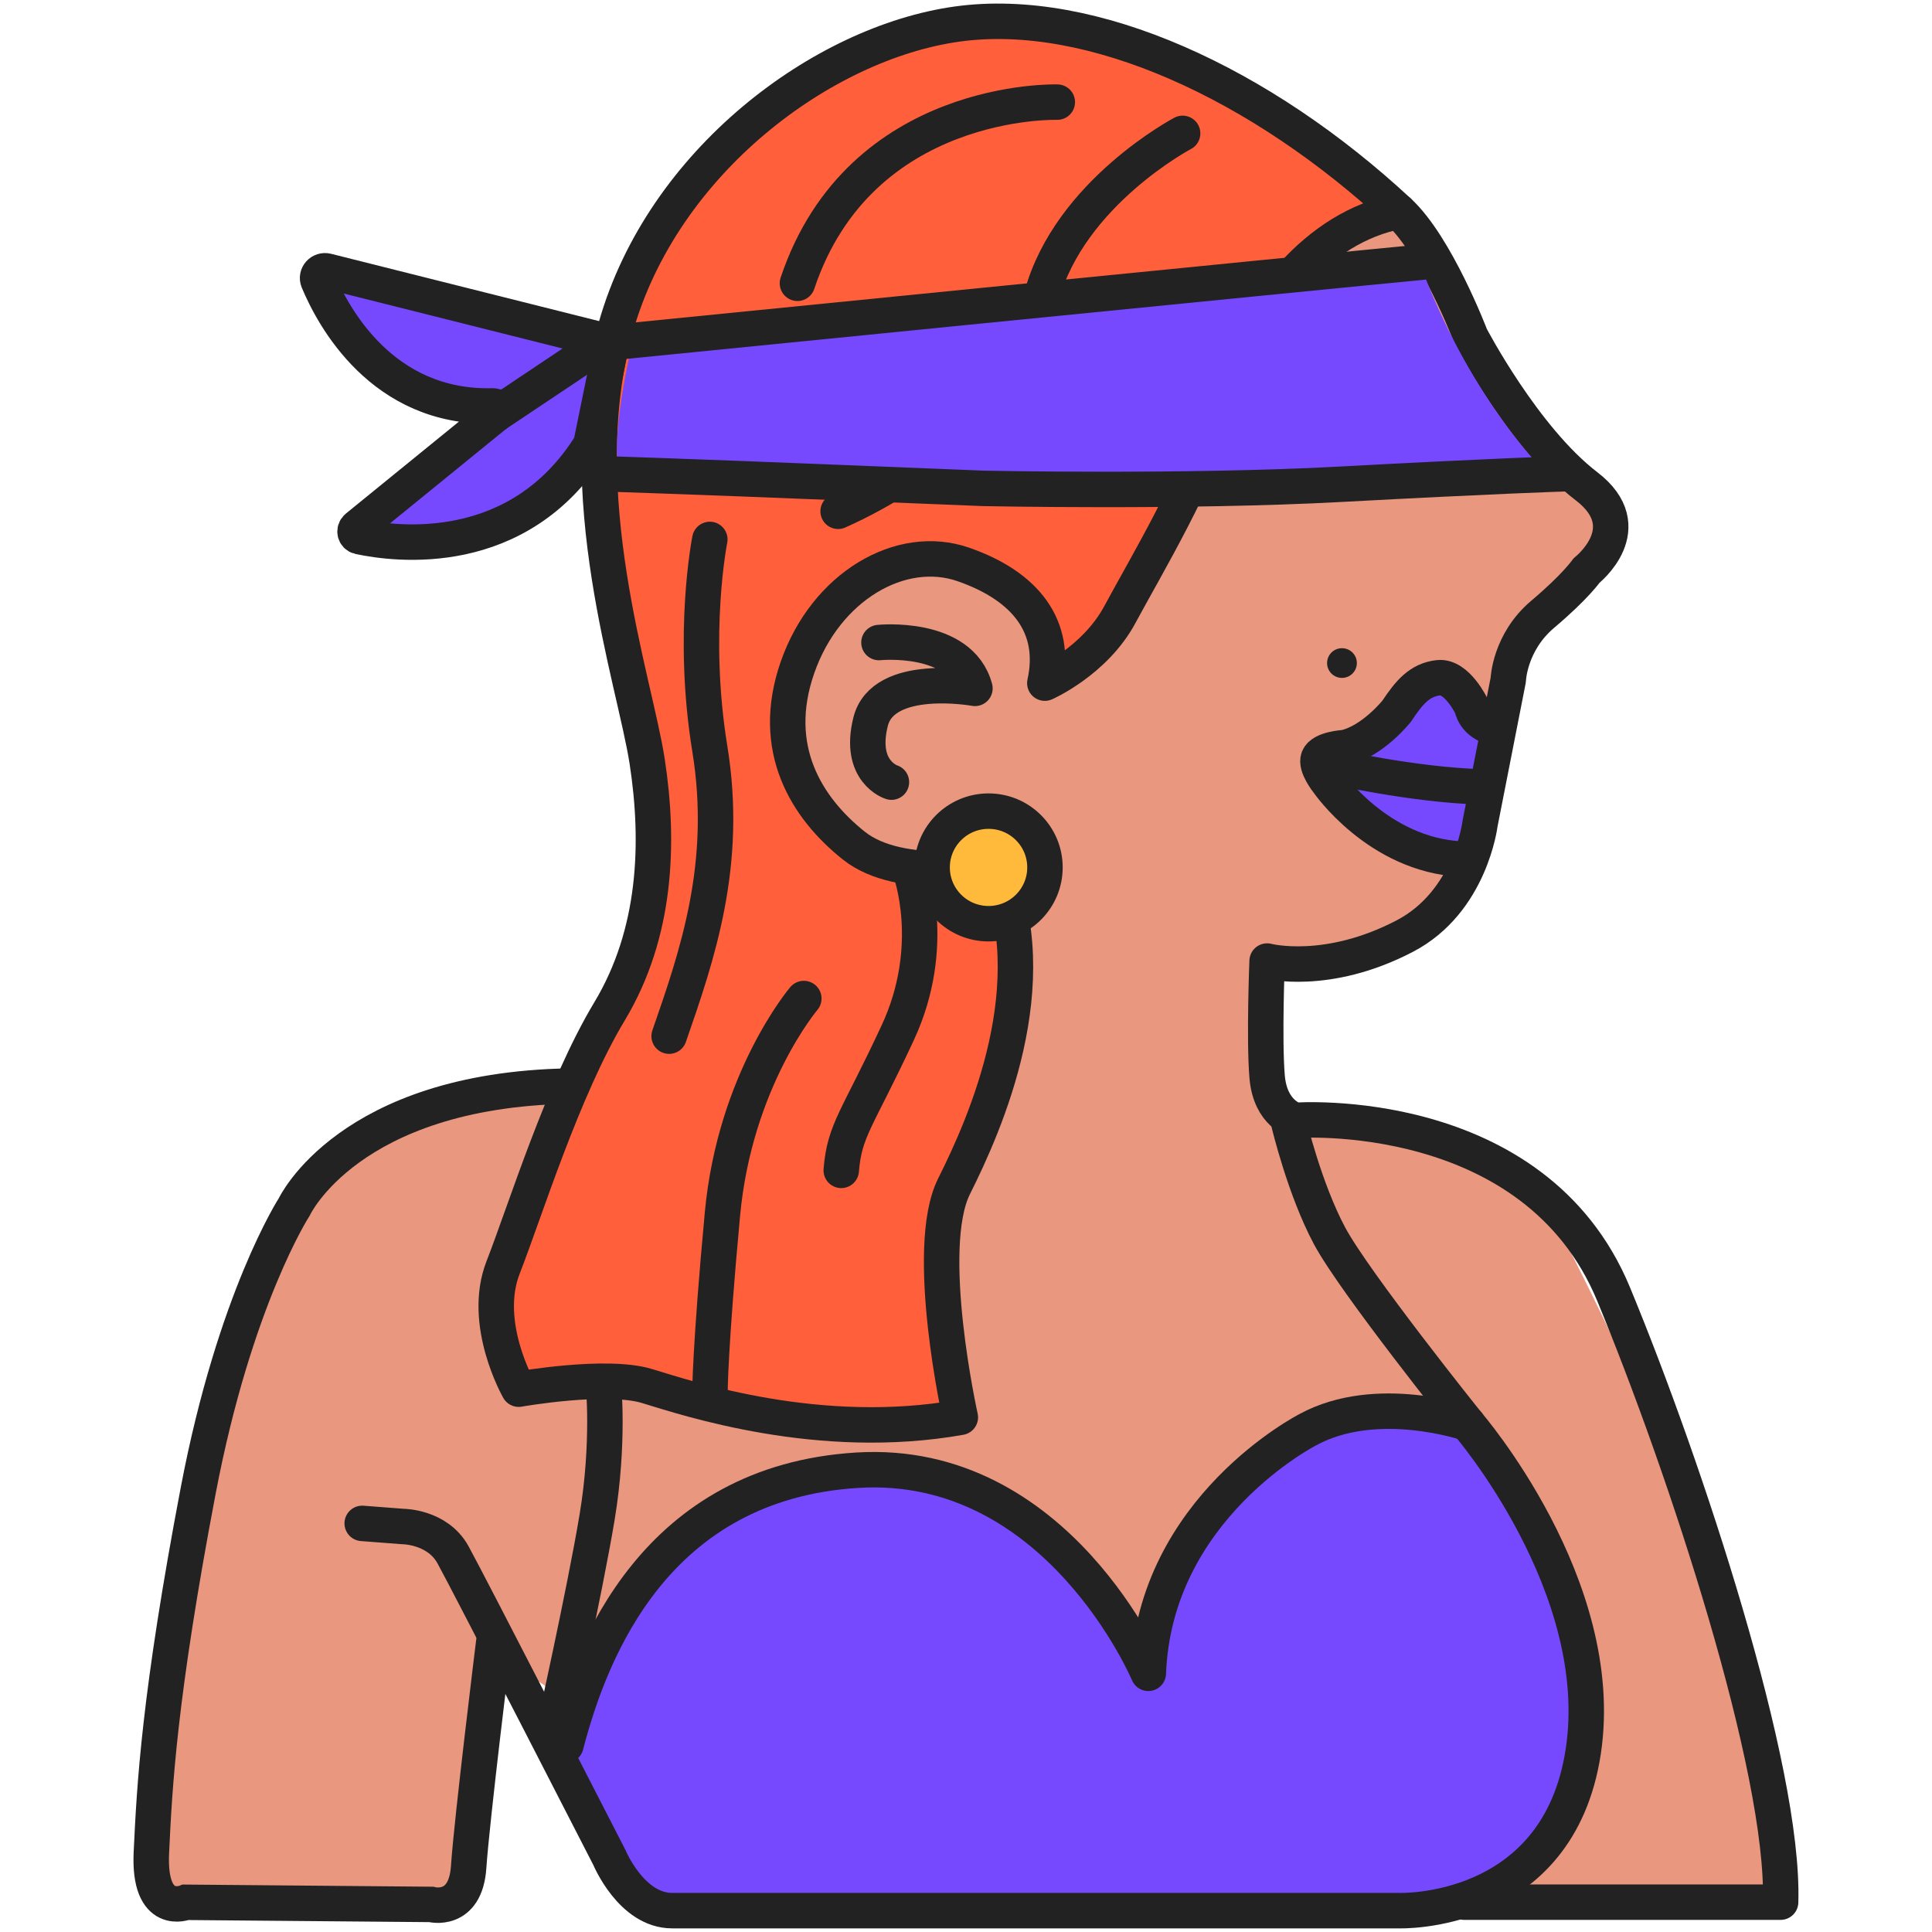 <svg width="327" height="327" viewBox="0 0 327 327" fill="none" xmlns="http://www.w3.org/2000/svg">
<g clip-path="url(#clip0_2340_7777)">
<path d="M238.486 323.385C238.486 323.385 134.611 322.691 124.725 324.079C114.839 325.468 109.176 321.254 109.176 321.254L92.211 285.299L83.741 279.649L82.325 303.612C82.325 303.612 80.214 321.231 75.966 322.643C71.719 324.055 26.512 321.231 26.512 321.231C21.569 304.306 32.175 268.35 32.175 259.206C32.175 250.061 49.14 202.113 55.498 196.463C61.857 190.814 95.067 183.057 95.067 183.057L98.594 190.814L121.917 166.133L120.502 82.947L182.673 25.853L234.959 35.716L243.429 46.991C243.429 46.991 263.921 78.71 268.168 82.228C272.416 85.747 271.696 93.504 271.696 93.504L261.81 103.366L257.562 111.816C257.562 111.816 253.315 125.916 250.508 142.123C247.7 158.329 216.603 161.872 216.603 161.872C216.603 161.872 216.603 165.391 215.187 171.735C213.771 178.078 220.85 190.766 220.85 190.766C220.85 190.766 248.396 192.872 261.834 204.171C261.834 204.171 290.796 258.44 297.155 290.182L303.513 321.901L238.51 323.313L238.486 323.385Z" fill="#E9977F"/>
<path d="M117.669 324.104H232.847C232.847 324.104 258.282 323.409 265.36 301.554C272.439 279.698 263.249 268.423 263.249 268.423L250.531 243.048C250.531 243.048 238.509 234.598 230.039 240.223C221.569 245.873 198.245 247.261 194.718 283.217C194.718 283.217 177.753 247.261 142.432 249.392C107.111 251.522 95.09 295.21 95.09 295.21L104.976 316.348C104.976 316.348 104.28 323.386 117.693 324.104H117.669Z" fill="#7649FF"/>
<path d="M224.281 131.47C224.281 131.47 240.19 144.948 248.66 145.474L253.172 123.786L247.605 117.969C247.605 117.969 241.774 113.995 238.87 117.969C235.967 121.943 227.209 127.496 227.209 127.496L224.305 131.47H224.281Z" fill="#7649FF"/>
<path d="M83.572 277.926C83.572 277.926 79.852 308.065 79.324 315.988C78.796 323.912 72.966 322.332 72.966 322.332L31.454 321.973C31.454 321.973 25.095 324.606 25.623 313.523C26.151 302.439 26.895 287.214 33.565 252.192C39.756 219.756 49.81 204.267 49.81 204.267C49.81 204.267 59 184.518 96.265 183.824" stroke="#222222" stroke-width="6" stroke-miterlimit="10" stroke-linecap="round"/>
<path d="M61.305 257.841L68.191 258.368C68.191 258.368 74.022 258.368 76.662 263.132C79.301 267.896 103.152 314.408 103.152 314.408C103.152 314.408 106.872 323.385 113.758 323.385H236.71C236.71 323.385 263.729 324.438 267.976 296.43C272.223 268.422 248.372 240.917 248.372 240.917C248.372 240.917 229.295 217.122 225.048 209.198C220.801 201.275 218.162 190.167 218.162 190.167" stroke="#222222" stroke-width="6" stroke-miterlimit="10" stroke-linecap="round"/>
<path d="M248.395 240.918C248.395 240.918 233.038 235.627 221.376 241.971C221.376 241.971 195.413 255.185 194.358 283.217C194.358 283.217 179.001 246.735 145.071 248.841C111.142 250.948 100.032 278.98 95.785 295.378" stroke="#222222" stroke-width="6" stroke-linecap="round" stroke-linejoin="round"/>
<path d="M236.733 35.788C243.091 41.605 248.922 56.926 248.922 56.926C248.922 56.926 257.92 74.186 268.526 82.301C277.741 89.363 268.526 96.568 268.526 96.568C268.526 96.568 266.751 99.201 261.112 103.965C255.473 108.729 255.281 115.073 255.281 115.073L250.506 139.394C250.506 139.394 248.922 152.608 237.788 158.425C224.567 165.344 214.465 162.662 214.465 162.662C214.465 162.662 213.937 175.876 214.465 182.22C214.993 188.564 219.24 189.617 219.24 189.617C219.24 189.617 259.696 186.625 273.109 219.038C285.227 248.314 302.072 299.399 301.376 321.949H247.842" stroke="#222222" stroke-width="6" stroke-linecap="round" stroke-linejoin="round"/>
<path d="M236.733 35.789C222.96 38.422 212.354 51.66 207.579 66.454C202.804 81.248 193.806 96.066 189.559 103.989C185.312 111.913 176.841 115.624 176.841 115.624C178.953 106.096 173.65 99.226 163.068 95.539C152.486 91.853 139.745 99.25 134.97 112.99C130.195 126.731 136.553 136.785 144.52 143.129C152.486 149.473 168.371 146.313 168.371 146.313C177.369 166.397 166.787 190.192 161.484 200.773C156.181 211.354 162.54 239.888 162.54 239.888C138.689 244.125 116.445 236.704 109.535 234.598C102.624 232.491 87.795 235.125 87.795 235.125C87.795 235.125 81.436 224.017 85.155 214.513C88.875 205.01 95.234 184.375 103.176 171.161C111.118 157.947 111.646 142.602 109.535 128.862C107.423 115.121 96.289 83.402 104.232 55.37C112.174 27.338 139.217 7.23 162.012 4.07C184.808 0.91 213.41 14.124 236.733 35.789Z" fill="#FF5F3B" stroke="#222222" stroke-width="6" stroke-linecap="round" stroke-linejoin="round"/>
<path d="M102.119 234.047C102.119 234.047 103.175 244.101 101.063 256.789C98.951 269.476 93.648 293.271 93.648 293.271" stroke="#222222" stroke-width="6" stroke-miterlimit="10" stroke-linecap="round"/>
<path d="M167.316 156.343C172.59 156.343 176.866 152.078 176.866 146.816C176.866 141.554 172.59 137.288 167.316 137.288C162.041 137.288 157.766 141.554 157.766 146.816C157.766 152.078 162.041 156.343 167.316 156.343Z" fill="#FFBA3B" stroke="#222222" stroke-width="6" stroke-linecap="round" stroke-linejoin="round"/>
<path d="M136.051 169.006C136.051 169.006 124.389 182.747 122.278 205.488C120.166 228.23 120.166 235.627 120.166 235.627" stroke="#222222" stroke-width="6" stroke-linecap="round" stroke-linejoin="round"/>
<path d="M154.046 147.341C154.046 147.341 158.822 160.028 151.935 174.822C145.048 189.616 142.937 191.22 142.385 198.091" stroke="#222222" stroke-width="6" stroke-linecap="round" stroke-linejoin="round"/>
<path d="M120.141 91.302C120.141 91.302 116.949 107.174 120.141 126.731C123.332 146.289 118.029 161.634 113.254 175.374" stroke="#222222" stroke-width="6" stroke-linecap="round" stroke-linejoin="round"/>
<path d="M178.954 17.284C178.954 17.284 145.577 16.23 134.971 47.949" stroke="#222222" stroke-width="6" stroke-linecap="round" stroke-linejoin="round"/>
<path d="M200.164 22.575C200.164 22.575 181.088 32.629 176.313 50.056C171.538 67.483 157.236 79.668 141.855 86.538" stroke="#222222" stroke-width="6" stroke-linecap="round" stroke-linejoin="round"/>
<path d="M148.768 108.753C148.768 108.753 162.541 107.341 165.013 116.509C165.013 116.509 149.464 113.685 147.352 122.159C145.241 130.633 150.879 132.381 150.879 132.381" stroke="#222222" stroke-width="6" stroke-linecap="round" stroke-linejoin="round"/>
<path d="M247.341 145.402C233.208 144.708 224.737 132.356 224.737 132.356C224.737 132.356 222.602 129.699 223.154 128.31C223.777 126.73 227.569 126.539 227.569 126.539C232.344 125.485 236.399 120.363 236.399 120.363C238.511 117.179 240.286 115.072 243.454 114.713C246.621 114.354 249.116 119.644 249.116 119.644C249.116 119.644 249.476 122.469 253.172 123.259" stroke="#222222" stroke-width="6" stroke-linecap="round" stroke-linejoin="round"/>
<path d="M107.423 56.566C107.423 56.566 103.176 72.509 104.783 80.72L184.808 83.353L233.926 81.247L261.472 79.835C261.472 79.835 249.451 68.201 240.98 46.345L107.423 56.566Z" fill="#7649FF"/>
<path d="M103.535 57.979C103.535 57.979 223.655 45.986 242.036 44.239" stroke="#222222" stroke-width="6" stroke-linecap="round" stroke-linejoin="round"/>
<path d="M264.64 80.194C264.64 80.194 252.979 80.553 226.848 81.966C200.717 83.378 166.428 82.66 166.428 82.66C166.428 82.66 122.972 80.888 112.726 80.553L102.48 80.194" stroke="#222222" stroke-width="6" stroke-linecap="round" stroke-linejoin="round"/>
<path d="M103.537 57.979L55.307 45.866C54.323 45.627 53.459 46.584 53.843 47.518C56.315 53.455 64.641 69.206 83.429 68.704C84.197 68.704 84.533 69.637 83.957 70.116L60.418 89.267C59.842 89.746 60.058 90.655 60.778 90.823C66.897 92.139 87.772 94.916 100.01 75.239L103.537 57.979Z" fill="#7649FF" stroke="#222222" stroke-width="6" stroke-linecap="round" stroke-linejoin="round"/>
<path d="M225.191 129.651C225.191 129.651 239.085 132.883 251.058 133.194" stroke="#222222" stroke-width="6" stroke-linecap="round" stroke-linejoin="round"/>
<path d="M83.934 70.14L101.33 58.506" stroke="#222222" stroke-width="6" stroke-linecap="round" stroke-linejoin="round"/>
<path d="M227.135 114.738C228.526 114.738 229.654 113.612 229.654 112.224C229.654 110.836 228.526 109.71 227.135 109.71C225.743 109.71 224.615 110.836 224.615 112.224C224.615 113.612 225.743 114.738 227.135 114.738Z" fill="#222222"/>
</g>
<defs>
<clipPath id="clip0_2340_7777">
<rect width="283" height="327" fill="white" transform="translate(22)"/>
</clipPath>
</defs>
</svg>
